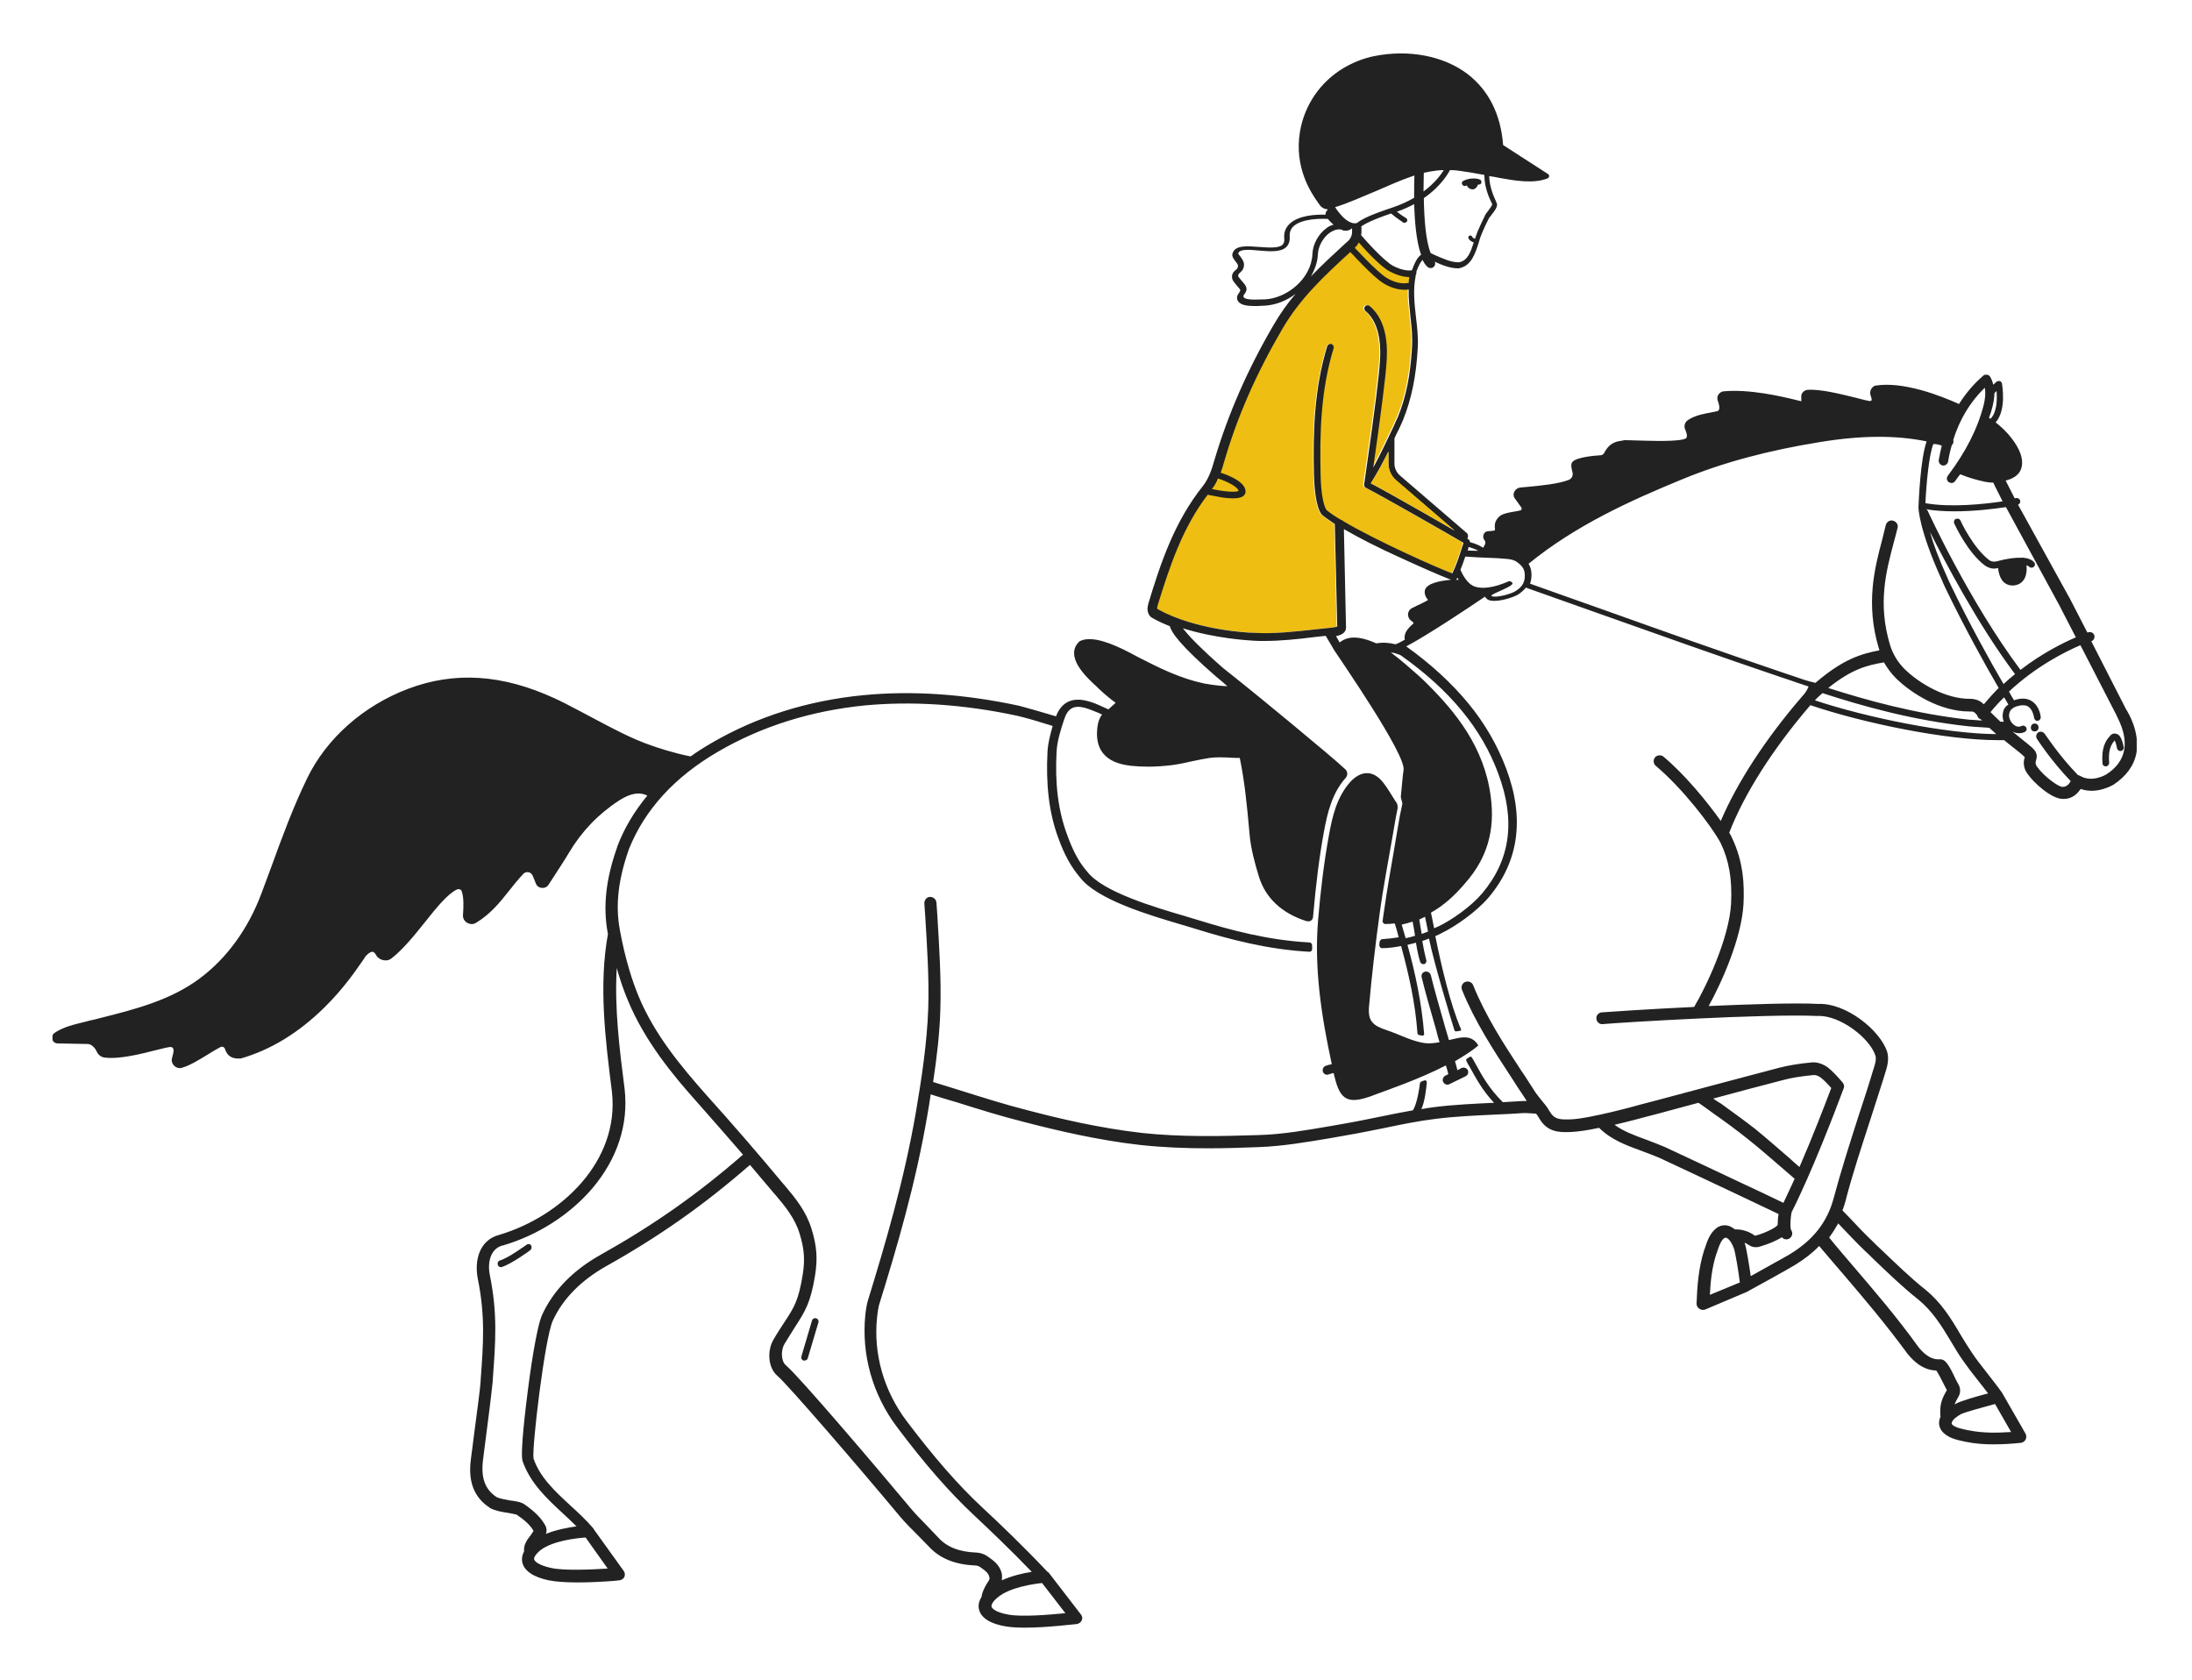 <svg width="167" height="128" viewBox="0 0 167 128" fill="none" xmlns="http://www.w3.org/2000/svg">
<g clip-path="url(#clip0_141_65)" filter="url(#filter0_d_141_65)">
<path d="M111.45 37.366C111.427 37.458 111.404 37.55 111.358 37.642C111.312 37.757 111.289 37.895 111.243 38.01C111.058 38.584 110.85 39.181 110.597 39.686C109.605 39.319 104.9 37.252 102.271 35.69C102.225 35.644 102.179 35.598 102.11 35.598C101.671 35.345 101.302 35.093 101.026 34.863C100.772 34.541 100.587 33.485 100.564 32.13C100.495 29.052 100.564 25.768 101.556 22.53C101.602 22.392 101.51 22.255 101.395 22.209C101.256 22.163 101.118 22.255 101.072 22.369C100.057 25.677 99.988 29.03 100.057 32.13C100.08 33.049 100.195 34.656 100.657 35.208C100.657 35.23 100.68 35.23 100.68 35.23C100.933 35.437 101.279 35.667 101.648 35.919V35.943L101.833 43.728C101.741 43.774 101.579 43.797 101.187 43.843H101.164C100.795 43.889 100.449 43.912 100.08 43.958C98.581 44.119 97.013 44.302 95.514 44.21H95.491C95.029 44.188 91.016 43.981 88.133 42.396C88.087 42.327 88.133 42.166 88.157 42.097C89.033 39.227 89.978 36.448 91.708 34.013C91.777 33.898 93.115 31.441 93.184 31.188C94.176 27.766 95.629 24.459 97.612 21.06C98.973 18.718 100.818 16.995 102.801 15.181C103.009 15.181 103.54 14.078 103.701 14.262C104.231 14.813 106.699 17.018 107.391 17.018C107.506 17.018 107.137 18.052 107.253 18.029C107.23 18.741 107.322 19.453 107.391 20.142C107.483 20.922 107.552 21.657 107.506 22.415C107.391 24.551 107.045 26.251 106.422 27.766C106.307 27.996 106.192 28.249 106.099 28.478C105.592 29.558 105.108 30.568 104.554 31.602C105.154 27.399 105.5 24.689 105.569 23.541C105.615 22.783 105.754 20.509 104.278 19.292C104.162 19.2 104.001 19.223 103.932 19.315C103.839 19.43 103.862 19.59 103.955 19.659C105.223 20.716 105.108 22.806 105.062 23.495C105.016 24.367 104.762 26.664 103.885 32.704C103.862 32.75 103.862 32.819 103.862 32.865V32.888C103.839 33.003 103.909 33.095 104.001 33.141C105.338 33.83 110.159 36.586 111.335 37.275C111.381 37.343 111.427 37.366 111.45 37.366Z" fill="#EEBE12"/>
<path d="M105.384 55.625C105.73 56.061 106.007 56.566 106.307 57.026L106.33 57.049C106.468 57.232 106.514 57.439 106.468 57.646C106.33 58.266 106.238 58.909 106.122 59.552C105.776 61.573 105.384 63.571 105.108 65.615C104.785 67.958 104.508 70.323 104.3 72.689C104.208 73.791 104.577 74.136 105.707 74.503C106.653 74.825 107.575 75.33 108.544 75.468C108.913 75.514 109.282 75.468 109.674 75.399C109.582 75.1 109.49 74.802 109.42 74.48C109.005 73.033 108.567 71.518 108.313 70.461C108.267 70.3 108.336 70.117 108.498 70.048C108.705 69.956 108.936 70.071 109.005 70.277C109.259 71.334 109.697 72.827 110.112 74.297C110.205 74.618 110.297 74.94 110.389 75.238C110.597 75.192 110.804 75.146 110.989 75.1C111.542 74.986 112.211 74.917 112.626 75.652C112.142 76.065 111.519 76.455 110.85 76.846C110.919 77.099 110.989 77.328 111.035 77.535L111.335 77.374C111.496 77.282 111.727 77.351 111.819 77.512C111.911 77.696 111.842 77.902 111.657 77.994L110.435 78.591C110.389 78.614 110.343 78.637 110.274 78.637C110.135 78.637 109.997 78.545 109.928 78.385C109.882 78.224 109.951 78.04 110.112 77.948L110.343 77.833C110.297 77.627 110.228 77.397 110.158 77.167C108.06 78.247 105.661 79.051 104.877 79.349C102.732 80.199 102.109 79.923 101.648 77.925C101.625 77.856 101.625 77.81 101.602 77.742C101.464 77.787 101.325 77.81 101.21 77.856C101.187 77.856 101.141 77.879 101.118 77.879C100.956 77.879 100.795 77.764 100.772 77.581C100.749 77.397 100.864 77.236 101.026 77.19C101.164 77.144 101.302 77.099 101.464 77.076C100.68 73.447 100.103 69.772 100.426 66.029C100.61 63.87 100.864 61.711 101.256 59.575C101.51 58.197 101.833 56.773 102.824 55.625C103.655 54.683 104.623 54.637 105.384 55.625Z" fill="#222222"/>
<path d="M61.542 99.468C61.519 99.583 61.404 99.652 61.288 99.652C61.265 99.652 61.242 99.652 61.219 99.652C61.081 99.606 61.012 99.468 61.058 99.33L61.865 96.597C61.911 96.459 62.049 96.39 62.188 96.436C62.326 96.482 62.395 96.62 62.349 96.758L61.542 99.468Z" fill="#222222"/>
<path d="M161.127 51.881C161.289 51.904 161.427 51.973 161.519 52.111C161.634 52.295 161.727 52.547 161.796 52.915C161.819 53.053 161.727 53.19 161.588 53.213C161.45 53.236 161.312 53.145 161.289 53.007C161.219 52.662 161.15 52.478 161.104 52.41C160.666 52.892 160.643 53.512 160.689 54.109C160.689 54.247 160.597 54.362 160.458 54.385C160.458 54.385 160.458 54.385 160.435 54.385C160.297 54.385 160.182 54.293 160.182 54.155C160.135 53.466 160.158 52.708 160.735 52.088C160.827 51.95 160.966 51.881 161.127 51.881Z" fill="#222222"/>
<path d="M154.947 39.181C155.062 39.089 155.062 38.928 154.97 38.836C154.831 38.676 154.601 38.538 154.162 38.492C154.116 38.469 154.07 38.469 154.024 38.492C153.586 38.469 152.963 38.538 152.11 38.767C151.902 38.813 151.718 38.79 151.556 38.676C150.334 37.757 149.365 35.69 149.365 35.667C149.319 35.529 149.158 35.483 149.019 35.529C148.881 35.575 148.835 35.736 148.881 35.874C148.927 35.966 149.896 38.101 151.233 39.089C151.441 39.227 151.672 39.319 151.925 39.319C152.018 39.319 152.133 39.296 152.225 39.273C152.248 39.594 152.364 40.008 152.594 40.283C152.779 40.49 153.032 40.605 153.332 40.605C153.401 40.605 153.471 40.605 153.54 40.582C153.817 40.536 154.024 40.398 154.186 40.168C154.416 39.824 154.416 39.388 154.393 39.066C154.485 39.089 154.555 39.135 154.601 39.181C154.693 39.273 154.854 39.273 154.947 39.181Z" fill="#222222"/>
<path d="M111.473 9.784C112.096 9.462 112.695 9.646 112.718 9.669C112.834 9.692 112.88 9.807 112.857 9.921C112.834 10.036 112.718 10.082 112.603 10.059C112.557 10.197 112.442 10.404 112.211 10.427C112.211 10.427 112.211 10.427 112.188 10.427C112.05 10.427 111.865 10.358 111.75 10.128C111.727 10.128 111.704 10.151 111.681 10.151C111.658 10.174 111.611 10.174 111.588 10.174C111.519 10.174 111.45 10.128 111.404 10.059C111.335 9.967 111.381 9.83 111.473 9.784Z" fill="#222222"/>
<path d="M40.393 91.246C40.347 91.292 38.986 92.279 38.225 92.532C38.202 92.532 38.179 92.532 38.156 92.532C38.041 92.532 37.948 92.463 37.925 92.348C37.879 92.211 37.948 92.073 38.087 92.027C38.779 91.82 40.093 90.833 40.116 90.833C40.232 90.741 40.393 90.764 40.462 90.879C40.532 90.993 40.508 91.154 40.393 91.246Z" fill="#222222"/>
<path d="M161.981 50.044L159.328 44.854C159.513 44.785 159.605 44.601 159.559 44.394C159.49 44.211 159.305 44.119 159.121 44.165C159.098 44.165 159.075 44.188 159.029 44.188L157.714 41.638L153.747 34.45C153.863 34.404 153.932 34.289 153.909 34.151C153.886 34.013 153.747 33.922 153.609 33.944C153.609 33.944 153.563 33.944 153.493 33.967L152.802 32.612C153.655 32.406 153.955 31.946 154.024 31.556C154.162 30.959 153.886 30.201 153.263 29.397C152.917 28.938 152.479 28.524 152.041 28.18C152.894 27.215 152.525 25.309 152.525 25.217C152.502 25.125 152.433 25.056 152.363 25.034C152.271 25.011 152.179 25.034 152.11 25.079L151.856 25.309C151.81 25.102 151.741 24.896 151.625 24.712C151.579 24.62 151.487 24.551 151.372 24.551C151.256 24.528 151.164 24.551 151.072 24.643C150.357 25.263 149.757 25.975 149.25 26.779C147.866 26.159 145.029 25.034 142.885 25.378H142.862C142.723 25.424 142.608 25.539 142.539 25.677C142.469 25.814 142.469 25.975 142.516 26.136C142.631 26.412 142.585 26.503 142.585 26.503C142.562 26.526 142.516 26.549 142.493 26.549C142.377 26.572 141.824 26.412 141.362 26.297C140.232 26.021 138.71 25.631 137.718 25.7C137.442 25.723 137.211 25.952 137.234 26.228C137.234 26.274 137.234 26.343 137.234 26.389C137.234 26.434 137.234 26.503 137.234 26.572C137.119 26.549 136.957 26.503 136.773 26.457C135.643 26.182 133.267 25.631 131.307 25.814C131.146 25.837 131.007 25.929 130.915 26.067C130.823 26.205 130.823 26.366 130.869 26.526C131.099 27.123 130.938 27.261 130.892 27.307C130.846 27.33 130.592 27.376 130.361 27.422C129.831 27.514 129.116 27.652 128.609 27.996C128.355 28.157 128.263 28.478 128.401 28.754C128.539 29.076 128.563 29.282 128.447 29.397C127.94 29.673 125.772 29.581 124.734 29.558C124.158 29.535 123.881 29.535 123.765 29.535C123.719 29.535 123.696 29.535 123.65 29.558C123.189 29.627 122.658 29.673 122.22 30.5C122.151 30.614 122.059 30.683 121.943 30.683C121.528 30.706 120.122 30.821 119.799 31.189C119.66 31.349 119.706 31.625 119.799 31.969C119.868 32.222 119.753 32.475 119.499 32.566C118.738 32.865 117.354 33.003 116.339 33.095C116.155 33.118 115.993 33.118 115.832 33.141C115.624 33.164 115.463 33.278 115.371 33.462C115.278 33.646 115.301 33.853 115.44 34.013L115.901 34.656C115.924 34.702 115.947 34.748 115.924 34.794C115.901 34.84 115.878 34.886 115.809 34.886C115.74 34.909 115.624 34.932 115.486 34.955C115.186 35.001 114.794 35.07 114.494 35.185C114.194 35.3 113.941 35.621 113.895 35.92C113.871 36.057 113.871 36.172 113.895 36.264C113.895 36.31 113.895 36.379 113.895 36.402C113.871 36.402 113.802 36.448 113.387 36.471C113.226 36.471 113.087 36.563 113.041 36.7C112.972 36.838 112.995 37.022 113.087 37.137C113.157 37.229 113.18 37.321 113.157 37.412C113.157 37.458 113.064 37.596 112.995 37.734C112.788 37.596 112.488 37.435 111.98 37.298C112.003 37.183 111.957 37.137 111.796 37.045C111.819 36.976 111.842 36.907 111.842 36.838C111.842 36.746 111.819 36.678 111.75 36.609L106.653 32.222C106.399 31.992 106.238 31.671 106.238 31.326V29.397C106.33 29.167 106.445 28.961 106.561 28.731C106.676 28.501 106.768 28.272 106.883 28.019C107.529 26.434 107.898 24.666 108.014 22.484C108.06 21.703 107.967 20.899 107.875 20.142C107.76 19.131 107.645 18.075 107.852 17.041C107.852 17.018 107.852 16.995 107.852 16.972C107.875 16.949 107.875 16.903 107.898 16.88C107.921 16.834 107.921 16.765 107.898 16.72C108.083 16.191 108.244 15.939 108.383 15.801C108.475 16.008 108.59 16.168 108.728 16.306C108.798 16.375 108.89 16.421 108.982 16.421C109.074 16.421 109.167 16.398 109.236 16.329C109.351 16.214 109.374 16.054 109.305 15.939C109.859 16.191 110.458 16.444 111.104 16.444H111.127C112.096 16.283 112.395 15.296 112.649 14.515C112.718 14.262 112.788 14.033 112.88 13.826C113.064 13.389 113.226 13.022 113.41 12.678C113.433 12.609 113.549 12.494 113.641 12.356C113.895 12.034 114.056 11.805 114.056 11.598C114.056 11.529 114.033 11.483 113.964 11.322C113.825 11.001 113.479 10.289 113.456 9.416C113.502 9.416 113.572 9.439 113.618 9.439C113.802 9.462 114.01 9.508 114.24 9.554C115.394 9.761 116.8 10.013 117.884 9.6C117.954 9.577 118 9.508 118.023 9.439C118.023 9.37 118 9.278 117.931 9.255L114.517 7.051C114.333 4.685 113.41 2.871 111.796 1.631C109.974 0.253 107.322 -0.253 104.692 0.276C103.885 0.436 103.078 0.758 102.34 1.194C100.587 2.251 99.388 3.996 99.042 6.017C98.581 8.773 99.895 10.702 100.403 11.414C100.449 11.483 100.472 11.529 100.518 11.575C100.656 11.805 100.91 11.943 101.164 11.943C101.118 12.011 101.072 12.08 101.025 12.149C101.002 12.218 100.979 12.287 100.979 12.356C100.334 12.333 98.927 12.379 98.235 13.068C97.935 13.367 97.797 13.734 97.843 14.17C97.866 14.377 97.82 14.538 97.704 14.653C97.405 14.928 96.621 14.859 95.929 14.813C95.029 14.745 94.084 14.653 93.899 15.319C93.83 15.525 93.991 15.732 94.13 15.916C94.222 16.031 94.337 16.168 94.314 16.26C94.314 16.421 94.245 16.49 94.13 16.582C93.991 16.697 93.807 16.88 93.876 17.225C93.899 17.363 94.037 17.523 94.245 17.776C94.337 17.891 94.499 18.052 94.499 18.12C94.499 18.143 94.43 18.235 94.406 18.304C94.36 18.373 94.291 18.465 94.268 18.534C94.199 18.764 94.291 18.924 94.36 18.993C94.568 19.246 95.029 19.315 95.56 19.315C95.744 19.315 95.952 19.315 96.159 19.292C96.205 19.292 96.251 19.292 96.298 19.292C97.174 19.246 98.004 18.924 98.696 18.396C98.073 19.131 97.52 19.912 97.013 20.785C95.006 24.23 93.553 27.583 92.515 31.074C92.331 31.74 92.077 32.475 91.662 33.003C89.517 35.69 88.456 38.767 87.488 41.983C87.326 42.557 87.511 42.855 87.695 43.016C87.718 43.039 87.741 43.039 87.764 43.062C88.203 43.315 88.664 43.522 89.125 43.705C89.24 44.165 89.863 45.129 92.723 47.609C92.954 47.793 93.23 48.023 93.507 48.276C92.654 48.253 91.754 48.069 91.731 48.069C89.909 47.678 88.387 46.92 86.773 46.094C86.519 45.956 86.288 45.841 86.035 45.703C84.789 45.06 83.221 44.394 82.298 44.831C82.252 44.854 82.229 44.877 82.206 44.9C82.137 44.968 82.091 45.014 82.045 45.083C81.261 46.209 82.829 47.656 83.59 48.344C83.636 48.39 83.682 48.436 83.728 48.482C84.166 48.896 84.582 49.24 84.997 49.539C84.928 49.608 84.835 49.7 84.743 49.768C84.651 49.86 84.535 49.952 84.443 50.044C84.42 50.044 84.42 50.021 84.397 50.021C84.259 49.952 84.097 49.883 83.936 49.814C83.59 49.654 83.221 49.493 82.829 49.401C81.676 49.102 80.868 49.493 80.453 50.572C80.269 50.526 80.061 50.457 79.831 50.389C79.047 50.159 78.17 49.906 77.64 49.768C73.488 48.873 69.475 48.597 65.739 48.965C61.542 49.378 57.667 50.595 54.231 52.593C53.677 52.915 53.124 53.259 52.617 53.627C51.394 53.397 49.941 52.915 49.641 52.8C48.096 52.272 46.62 51.468 45.19 50.71C44.821 50.526 44.475 50.32 44.106 50.136C43.368 49.745 42.792 49.447 42.238 49.194C38.294 47.38 34.651 47.127 31.076 48.482C27.686 49.768 24.872 52.249 23.396 55.303C22.335 57.485 21.482 59.805 20.674 62.032C20.421 62.699 20.167 63.388 19.913 64.076C18.899 66.787 17.261 69.014 15.232 70.53C12.995 72.207 10.273 72.896 7.621 73.562C7.367 73.631 7.113 73.7 6.86 73.745C6.721 73.791 6.56 73.814 6.422 73.86C5.684 74.044 4.83 74.228 4.161 74.687C4 74.802 3.931 74.986 3.977 75.169C4.023 75.353 4.184 75.491 4.392 75.491L6.721 75.537C6.952 75.56 7.229 75.79 7.367 76.111C7.482 76.364 7.713 76.547 7.99 76.57C9.12 76.708 10.734 76.295 11.911 75.996C12.372 75.881 12.902 75.743 13.041 75.766C13.271 75.835 13.271 76.019 13.11 76.593C13.041 76.8 13.11 77.03 13.271 77.19C13.387 77.305 13.548 77.374 13.686 77.374C13.732 77.374 13.802 77.374 13.848 77.351C14.424 77.19 15.116 76.777 15.785 76.364C16.154 76.134 16.5 75.927 16.8 75.766C16.869 75.743 16.938 75.721 17.007 75.766C17.077 75.79 17.123 75.858 17.146 75.927C17.307 76.456 17.699 76.685 18.299 76.639C18.299 76.639 18.322 76.639 18.345 76.639C20.605 75.996 22.75 74.687 24.71 72.758C26.279 71.219 27.247 69.726 27.686 69.106C27.755 68.991 27.847 68.876 27.847 68.854C28.124 68.555 28.285 68.509 28.377 68.509C28.47 68.509 28.562 68.601 28.654 68.762C28.77 68.968 28.977 69.106 29.208 69.152C29.438 69.198 29.669 69.152 29.854 68.991C30.73 68.302 31.583 67.246 32.39 66.235C33.267 65.133 34.12 64.076 34.835 63.755C34.904 63.732 34.973 63.732 35.043 63.755C35.112 63.778 35.158 63.847 35.181 63.916C35.342 64.398 35.319 65.064 35.273 65.707C35.25 65.96 35.389 66.189 35.596 66.304C35.804 66.419 36.057 66.442 36.265 66.304C37.372 65.638 38.087 64.743 38.779 63.87C39.125 63.434 39.471 62.997 39.863 62.584C39.955 62.469 40.116 62.423 40.255 62.446C40.393 62.469 40.508 62.561 40.578 62.699L40.831 63.319C40.901 63.502 41.085 63.64 41.293 63.64C41.5 63.663 41.685 63.571 41.8 63.388C41.892 63.227 42.008 63.089 42.1 62.928C42.538 62.239 42.976 61.596 43.368 60.93C44.314 59.345 45.582 58.013 47.174 56.98C48.027 56.429 48.719 56.314 49.319 56.612C48.35 57.784 47.566 59.07 47.035 60.471C47.035 60.471 47.035 60.471 47.035 60.494C46.159 62.951 45.928 65.041 46.297 67.062C46.297 67.085 46.297 67.108 46.32 67.131C45.605 71.058 46.113 75.169 46.62 79.165C47.22 84.471 42.746 88.674 38.041 90.075C36.519 90.465 36.127 92.027 36.403 93.428C36.98 96.253 36.818 98.412 36.634 100.915L36.611 101.282V101.305C36.611 101.535 36.311 103.855 36.103 105.393C36.034 106.013 35.942 106.588 35.896 107.001C35.734 108.149 35.688 109.803 37.303 110.859C37.303 110.859 37.326 110.859 37.326 110.882C37.695 111.089 38.202 111.181 38.663 111.25C38.917 111.296 39.194 111.342 39.355 111.388C40.001 111.824 40.416 112.214 40.647 112.628C40.601 112.72 40.508 112.834 40.439 112.949C40.186 113.271 39.863 113.684 39.932 114.189C39.747 114.534 39.747 114.81 39.794 115.039C39.955 115.682 40.624 116.142 41.8 116.394C42.377 116.509 43.161 116.555 43.991 116.555C45.536 116.555 47.105 116.417 47.197 116.394C47.358 116.371 47.497 116.279 47.566 116.142C47.635 115.981 47.612 115.82 47.52 115.682L45.26 112.536C45.236 112.49 45.213 112.467 45.19 112.421C44.66 111.801 44.06 111.25 43.461 110.699C42.261 109.596 41.131 108.54 40.647 107.116C40.508 106.358 41.5 97.929 42.123 96.597C42.884 94.944 44.268 93.543 46.182 92.463C50.241 90.189 53.631 87.801 57.137 84.746C57.76 85.481 58.382 86.216 58.982 86.928L59.028 86.974C59.835 87.916 60.573 88.834 60.919 89.983C61.288 91.177 61.334 92.004 61.15 93.152C60.827 95.081 60.527 95.564 59.743 96.758C59.512 97.125 59.236 97.516 58.936 98.044C58.451 98.848 58.474 100.18 59.236 100.823C60.043 101.512 65.463 107.805 68.599 111.571C68.991 112.031 69.429 112.467 69.844 112.88C70.144 113.179 70.444 113.5 70.744 113.799C71.597 114.741 72.773 115.2 74.342 115.269C74.457 115.269 74.549 115.315 74.641 115.361C75.103 115.682 75.31 115.843 75.38 116.165C75.403 116.256 75.38 116.348 75.333 116.417C75.08 116.762 74.803 117.336 74.78 117.657C74.526 118.071 74.526 118.392 74.595 118.645C74.757 119.265 75.472 119.724 76.648 119.908C77.04 119.977 77.547 120 78.101 120C79.831 120 81.929 119.724 82.045 119.724C82.206 119.701 82.344 119.587 82.414 119.449C82.483 119.288 82.46 119.127 82.345 118.989L79.923 115.843C79.877 115.797 79.831 115.751 79.785 115.728C77.986 113.822 76.094 112.008 74.826 110.836C72.981 109.114 71.159 107.024 69.06 104.245C67.331 101.948 66.523 99.123 66.823 96.344C66.869 95.862 66.939 95.587 66.962 95.449C68.345 90.993 69.752 86.216 70.652 80.957C70.744 80.429 70.836 79.9 70.905 79.372C71.551 79.579 72.22 79.786 72.866 79.969C74.549 80.498 76.302 81.049 78.055 81.485C80.453 82.105 83.613 82.863 86.888 83.231C88.595 83.414 90.324 83.483 92.031 83.483C93.346 83.483 94.637 83.437 95.906 83.391C97.751 83.323 99.596 83.001 101.394 82.702C101.787 82.633 102.179 82.565 102.548 82.496C103.516 82.335 104.485 82.128 105.43 81.945C106.745 81.669 108.083 81.393 109.42 81.233C110.919 81.049 112.465 80.98 113.964 80.911C114.656 80.888 115.371 80.842 116.086 80.796C116.178 80.796 116.431 80.796 116.639 80.819C116.777 80.819 116.916 80.842 117.031 80.842C117.123 80.957 117.193 81.072 117.262 81.187C117.884 82.289 118.853 82.266 119.614 82.243H119.66C120.191 82.22 120.998 82.105 121.828 81.921C122.751 82.84 123.904 83.254 125.034 83.667C125.518 83.851 125.956 84.011 126.395 84.195C128.332 85.091 130.454 86.101 132.506 87.066C133.521 87.548 134.536 88.031 135.504 88.49C135.458 88.72 135.435 89.018 135.435 89.317C135.297 89.546 134.374 89.983 133.706 90.144C133.244 89.799 132.668 89.638 132.183 89.661C132.068 89.569 131.953 89.501 131.814 89.432C131.445 89.271 131.03 89.34 130.73 89.592C130.246 89.983 130.039 90.626 129.877 91.131L129.831 91.246C129.393 92.624 129.301 94.071 129.254 95.311C129.254 95.472 129.324 95.61 129.462 95.701C129.531 95.747 129.623 95.793 129.716 95.793C129.785 95.793 129.831 95.793 129.9 95.77L133.152 94.392C133.152 94.392 133.175 94.392 133.175 94.369C133.313 94.3 136.358 92.624 136.75 92.371C137.465 91.935 138.087 91.453 138.595 90.924C139.218 91.659 139.84 92.394 140.44 93.083C141.985 94.898 143.6 96.781 145.352 99.169C145.352 99.169 145.352 99.192 145.375 99.192C145.629 99.491 146.367 100.387 147.52 100.41C147.682 100.639 147.981 101.236 148.097 101.466C148.212 101.696 148.281 101.833 148.327 101.902C147.935 102.568 147.797 102.959 147.82 103.74C147.82 103.786 147.843 103.855 147.843 103.9C147.82 103.969 147.797 104.038 147.774 104.107C147.659 104.498 147.774 104.888 148.074 105.164C148.535 105.6 149.181 105.715 149.711 105.83L149.826 105.853C150.495 105.99 151.187 106.036 151.856 106.036C152.594 106.036 153.286 105.99 153.955 105.922C154.116 105.899 154.255 105.807 154.324 105.669C154.393 105.531 154.393 105.37 154.324 105.233L152.571 102.178C152.571 102.178 152.571 102.155 152.548 102.155C152.548 102.155 152.548 102.155 152.548 102.132C152.179 101.604 151.787 101.122 151.418 100.639C150.98 100.065 150.541 99.537 150.219 99.032C149.919 98.595 149.642 98.136 149.365 97.677C148.65 96.459 147.889 95.219 146.69 94.254C145.514 93.313 144.407 92.234 143.323 91.2C143.092 90.993 142.885 90.787 142.654 90.557C142.1 90.029 141.501 89.409 140.947 88.811C140.74 88.605 140.555 88.398 140.371 88.214C140.463 87.985 140.532 87.755 140.601 87.502C141.132 85.435 141.824 83.368 142.469 81.37C142.815 80.314 143.161 79.212 143.507 78.132C143.53 78.063 143.553 77.994 143.576 77.902C143.761 77.351 143.945 76.731 143.784 76.157C143.254 74.48 140.624 72.39 138.526 72.482C136.704 72.39 133.383 72.505 130.177 72.643C131.169 70.852 132.691 67.453 132.829 64.88C132.898 63.502 132.852 61.665 131.93 59.782V59.759C131.884 59.667 131.814 59.552 131.745 59.437C132.875 56.498 135.066 53.053 137.926 49.722C141.985 51.1 148.281 52.387 152.179 52.387C152.363 52.387 152.525 52.387 152.686 52.387C152.986 52.639 153.286 52.869 153.517 53.053C153.816 53.282 154.116 53.535 154.255 53.673C154.255 53.673 154.255 53.673 154.255 53.696C154.116 54.109 154.185 54.545 154.439 54.913C154.923 55.625 156.284 56.865 157.16 56.865C157.184 56.865 157.207 56.865 157.23 56.865C157.714 56.865 158.129 56.635 158.429 56.222C158.452 56.176 158.498 56.153 158.521 56.107C159.767 56.544 160.943 55.809 161.012 55.786C161.981 55.143 162.58 54.339 162.765 53.374C163.042 51.743 162.119 50.251 161.981 50.044ZM110.458 8.957C110.735 8.957 111.012 8.98 111.288 9.026C111.796 9.095 112.326 9.187 112.811 9.278C112.903 9.301 112.995 9.301 113.087 9.324C113.087 10.312 113.479 11.116 113.641 11.46C113.664 11.506 113.687 11.552 113.687 11.575C113.664 11.69 113.456 11.943 113.364 12.08C113.249 12.218 113.157 12.356 113.11 12.471C112.949 12.815 112.764 13.183 112.58 13.619C112.511 13.803 112.442 13.987 112.372 14.193C112.28 14.17 112.188 14.101 112.165 14.056C112.142 13.987 112.096 13.941 112.026 13.941C111.934 13.941 111.865 14.009 111.865 14.078C111.865 14.262 112.119 14.423 112.28 14.469C112.05 15.181 111.819 15.87 111.15 15.985C110.527 15.985 109.974 15.709 109.42 15.479C109.282 15.411 109.167 15.365 109.028 15.296H109.005C108.613 14.354 108.498 12.586 108.475 11.093C109.882 10.128 110.412 9.049 110.458 8.98C110.435 8.98 110.435 8.957 110.458 8.957ZM108.475 9.164C108.775 9.095 109.074 9.049 109.374 9.003C109.582 8.98 109.789 8.957 109.997 8.957C109.812 9.255 109.351 9.921 108.452 10.588C108.452 10.036 108.475 9.531 108.475 9.164ZM152.825 34.633L156.884 42.098L158.152 44.555C157.184 44.968 155.569 45.772 153.932 47.035C150.034 41.822 146.898 35.001 146.874 34.932C146.851 34.863 146.782 34.817 146.713 34.794C147.405 34.909 148.166 34.955 148.904 34.955C150.426 34.955 151.902 34.771 152.825 34.633ZM153.517 47.357C153.217 47.587 152.94 47.839 152.64 48.115C151.648 46.415 149.988 43.43 148.604 40.536C148.535 40.375 148.443 40.214 148.374 40.031C147.682 38.515 147.267 37.367 147.036 36.517C148.166 38.767 150.634 43.498 153.517 47.357ZM151.81 26.94C151.879 26.641 151.948 26.297 151.948 25.952L152.11 25.791C152.156 26.389 152.156 27.399 151.648 27.904C151.602 27.881 151.579 27.858 151.533 27.835C151.648 27.537 151.741 27.238 151.81 26.94ZM147.935 29.948C147.843 30.316 147.774 30.683 147.705 31.051C147.682 31.234 147.797 31.418 148.005 31.464C148.189 31.487 148.374 31.372 148.42 31.166C148.489 30.729 148.581 30.316 148.696 29.925C148.743 29.879 148.789 29.811 148.812 29.742C148.835 29.65 148.835 29.581 148.812 29.512C149.296 27.95 150.103 26.618 151.21 25.539C151.303 25.998 151.21 26.503 151.141 26.802C150.68 28.639 149.78 30.408 148.397 32.245C148.281 32.406 148.304 32.612 148.466 32.727C148.535 32.773 148.604 32.796 148.673 32.796C148.789 32.796 148.881 32.75 148.95 32.658C149.088 32.475 149.204 32.291 149.342 32.13C150.057 32.429 150.703 32.589 151.233 32.704C151.464 32.75 151.672 32.773 151.879 32.773C151.879 32.796 151.902 32.842 151.902 32.865L152.571 34.197C151.164 34.404 148.65 34.679 146.69 34.335C146.759 32.819 146.967 30.637 147.29 29.834C147.497 29.811 147.728 29.879 147.935 29.948ZM111.888 37.665C112.165 37.757 112.442 37.849 112.626 37.964C112.326 37.964 111.865 37.941 111.819 37.941C111.819 37.918 111.865 37.803 111.888 37.665ZM113.295 38.492C113.71 38.515 114.125 38.515 114.54 38.561C114.909 38.584 115.301 38.607 115.601 38.836C115.878 39.043 116.109 39.273 116.155 39.64C116.224 40.26 116.039 40.674 115.486 41.018C115.117 41.271 113.918 41.569 113.641 41.409C113.618 41.409 113.618 41.409 113.618 41.386C113.664 41.202 115.301 40.697 115.232 40.421C115.163 40.306 115.025 40.237 114.886 40.306C114.886 40.306 114.356 40.559 113.71 40.697C113.272 40.788 112.764 40.834 112.326 40.674C111.727 40.444 111.381 39.663 111.265 39.41C111.404 39.089 111.519 38.745 111.634 38.4C112.188 38.446 112.741 38.469 113.295 38.492ZM106.353 32.589L110.827 36.425C110.228 36.08 109.466 35.644 108.636 35.162C107.46 34.496 105.407 33.324 104.439 32.819C104.946 32.015 105.361 31.234 105.776 30.408V31.28C105.776 31.809 105.984 32.268 106.353 32.589ZM107.575 16.582C107.552 16.582 107.552 16.582 107.575 16.582C107.437 16.628 106.907 16.651 106.145 16.26C105.454 15.893 104.093 14.377 103.701 13.918C103.701 13.849 103.724 13.78 103.724 13.711V13.344C103.724 13.298 103.724 13.275 103.701 13.252C103.931 13.091 104.531 12.746 105.984 12.264C106.422 12.655 106.907 12.93 106.907 12.953C106.93 12.976 106.976 12.976 106.999 12.976C107.068 12.976 107.137 12.93 107.183 12.884C107.252 12.792 107.206 12.655 107.114 12.609C107.114 12.609 106.791 12.425 106.422 12.126C106.907 11.966 107.345 11.759 107.737 11.552C107.783 12.861 107.898 14.377 108.267 15.411C108.014 15.571 107.783 15.985 107.575 16.582ZM107.368 17.11C107.345 17.248 107.322 17.409 107.322 17.546C106.653 17.707 105.846 17.363 105.361 16.972C104.785 16.513 104.231 15.939 103.724 15.411C103.562 15.227 103.378 15.066 103.216 14.882C103.332 14.767 103.447 14.63 103.516 14.469C104.07 15.112 105.223 16.352 105.915 16.697C106.537 17.018 107.045 17.11 107.368 17.11ZM104.969 10.496C105.869 10.105 106.699 9.738 107.368 9.508C107.506 9.462 107.621 9.416 107.76 9.37C107.737 9.738 107.737 10.358 107.737 11.07C107.299 11.322 106.768 11.575 106.168 11.782C105.569 11.989 104.024 12.471 103.401 12.976C103.378 12.976 103.378 12.999 103.355 12.999C102.571 13.16 101.74 11.828 101.717 11.782C102.64 11.506 103.816 10.978 104.969 10.496ZM103.009 13.389V13.688C103.009 13.941 102.894 14.193 102.709 14.354L102.432 14.607C101.533 15.434 100.68 16.214 99.872 17.064C100.172 16.536 100.38 15.962 100.403 15.387C100.426 14.767 100.795 14.101 101.302 13.734C101.51 13.596 101.81 13.435 102.156 13.481C102.202 13.504 102.271 13.527 102.317 13.55C102.34 13.55 102.34 13.55 102.363 13.573C102.386 13.573 102.432 13.573 102.478 13.573C102.617 13.596 102.824 13.55 103.009 13.389ZM96.344 18.809C96.298 18.809 96.251 18.809 96.205 18.809C95.375 18.855 94.868 18.809 94.752 18.649C94.752 18.626 94.729 18.603 94.729 18.534C94.729 18.511 94.775 18.465 94.799 18.419C94.891 18.304 95.006 18.12 94.96 17.937C94.937 17.799 94.822 17.638 94.614 17.409C94.522 17.294 94.36 17.11 94.337 17.064C94.314 16.926 94.36 16.88 94.476 16.765C94.614 16.651 94.775 16.49 94.775 16.145C94.775 15.939 94.637 15.732 94.499 15.548C94.43 15.479 94.337 15.342 94.337 15.296C94.453 14.951 95.214 15.02 95.929 15.089C96.736 15.158 97.589 15.227 98.004 14.813C98.189 14.63 98.281 14.354 98.258 14.033C98.235 13.711 98.327 13.458 98.535 13.252C99.18 12.632 100.68 12.655 101.164 12.678C101.256 12.792 101.418 12.976 101.602 13.114C101.418 13.16 101.21 13.252 101.049 13.389C100.449 13.826 100.011 14.607 99.988 15.365C99.895 17.271 98.004 18.741 96.344 18.809ZM92.792 32.452C93.576 32.704 94.314 33.118 94.36 33.393C94.176 33.531 93.299 33.462 92.331 33.255C92.515 33.026 92.677 32.75 92.792 32.452ZM88.18 42.396C88.133 42.327 88.18 42.166 88.203 42.098C89.125 39.112 90.094 36.195 92.008 33.692C92.239 33.738 92.585 33.807 92.977 33.876C93.369 33.944 93.692 33.967 93.922 33.967C94.406 33.967 94.614 33.876 94.729 33.784C94.845 33.692 94.914 33.531 94.891 33.393C94.845 32.727 93.668 32.222 93 32.015C93.092 31.74 93.184 31.487 93.253 31.212C94.245 27.789 95.698 24.482 97.681 21.083C99.042 18.741 100.887 17.018 102.87 15.204C103.055 15.387 103.216 15.548 103.378 15.732C103.908 16.283 104.462 16.857 105.061 17.34C105.569 17.753 106.284 18.075 106.999 18.075C107.114 18.075 107.206 18.075 107.322 18.052C107.299 18.764 107.391 19.476 107.46 20.165C107.552 20.945 107.621 21.68 107.575 22.438C107.46 24.574 107.114 26.274 106.491 27.789C106.376 28.019 106.261 28.272 106.168 28.501C105.661 29.581 105.177 30.591 104.623 31.625C105.223 27.422 105.569 24.712 105.638 23.564C105.684 22.806 105.823 20.532 104.347 19.315C104.231 19.223 104.07 19.246 104.001 19.338C103.908 19.453 103.931 19.613 104.024 19.682C105.292 20.739 105.177 22.829 105.131 23.518C105.085 24.39 104.831 26.687 103.954 32.727C103.931 32.773 103.931 32.842 103.931 32.888V32.911C103.908 33.026 103.978 33.118 104.07 33.164C105.407 33.853 110.228 36.609 111.404 37.298C111.45 37.321 111.473 37.343 111.496 37.367C111.473 37.458 111.45 37.55 111.404 37.642C111.358 37.757 111.335 37.895 111.288 38.01C111.104 38.584 110.896 39.181 110.643 39.686C109.651 39.319 104.946 37.252 102.317 35.69C102.271 35.644 102.225 35.598 102.156 35.598C101.717 35.345 101.348 35.093 101.072 34.863C100.818 34.542 100.633 33.485 100.61 32.13C100.541 29.053 100.61 25.768 101.602 22.53C101.648 22.392 101.556 22.255 101.441 22.209C101.302 22.163 101.164 22.255 101.118 22.369C100.103 25.677 100.034 29.03 100.103 32.13C100.126 33.049 100.241 34.656 100.703 35.208C100.703 35.231 100.726 35.231 100.726 35.231C100.979 35.437 101.325 35.667 101.694 35.92V35.943L101.879 43.728C101.787 43.774 101.625 43.797 101.233 43.843H101.21C100.841 43.889 100.495 43.912 100.126 43.958C98.627 44.119 97.059 44.302 95.56 44.211H95.537C95.075 44.211 91.062 44.004 88.18 42.396ZM111.127 40.168C111.104 40.168 111.081 40.168 111.058 40.168C111.012 40.168 110.966 40.168 110.919 40.191C110.943 40.168 110.942 40.168 110.966 40.145C110.989 40.099 111.012 40.054 111.035 40.008C111.058 40.031 111.081 40.099 111.127 40.168ZM108.798 41.707C108.59 41.845 108.152 42.052 107.898 42.166C107.783 42.235 107.668 42.281 107.575 42.327C107.414 42.396 107.322 42.557 107.276 42.718C107.252 42.878 107.299 43.039 107.391 43.177C107.46 43.246 107.506 43.292 107.575 43.338C107.668 43.407 107.691 43.43 107.691 43.476C107.668 43.522 107.598 43.59 107.529 43.636C107.299 43.866 106.93 44.211 107.022 44.739C106.699 44.922 106.468 45.037 106.307 45.083C105.869 44.968 105.338 44.922 104.854 45.014C103.885 44.578 103.124 44.463 102.548 44.67C102.363 44.739 102.202 44.831 102.063 44.945C101.971 44.785 101.879 44.624 101.787 44.463C102.156 44.394 102.548 44.211 102.548 43.82V43.797L102.386 36.31C103.609 37.022 105.131 37.78 106.399 38.354C107.783 38.997 109.905 39.939 110.55 40.168C109.605 40.26 108.752 40.444 108.567 40.926C108.498 41.179 108.567 41.432 108.798 41.707ZM113.572 56.681C113.087 52.915 110.873 50.228 108.752 48.115C108.613 47.977 108.406 47.77 108.152 47.541L108.129 47.518C107.506 46.967 106.676 46.231 105.961 45.703C106.053 45.726 106.122 45.726 106.215 45.749H106.238C106.468 45.818 106.63 45.887 106.699 45.91C110.435 48.551 112.88 51.491 114.148 54.936C115.486 58.519 115.071 61.504 112.926 64.054C112.073 65.064 110.597 66.098 109.582 66.58C109.49 66.626 109.374 66.672 109.259 66.718C109.167 66.258 109.097 65.868 109.028 65.569V65.523C109.974 64.995 110.827 64.237 111.634 63.273C113.295 61.389 113.918 59.276 113.572 56.681ZM108.798 66.97C108.636 67.039 108.475 67.085 108.313 67.154C108.244 66.809 108.198 66.442 108.129 66.052C108.267 65.983 108.429 65.914 108.567 65.845C108.636 66.144 108.705 66.534 108.798 66.97ZM107.806 67.292C107.575 67.361 107.322 67.43 107.091 67.476C106.999 67.131 106.883 66.787 106.791 66.442C107.068 66.373 107.345 66.304 107.621 66.212C107.691 66.58 107.76 66.947 107.806 67.292ZM44.614 113.133L46.297 115.499C45.144 115.567 43.045 115.682 41.984 115.453C41.039 115.246 40.716 114.947 40.693 114.787C40.67 114.672 40.785 114.419 41.177 114.098C42.146 113.363 43.968 113.179 44.614 113.133ZM45.767 91.59C43.668 92.762 42.169 94.3 41.316 96.138C40.854 97.125 40.347 100.846 40.209 101.971C40.07 103.074 39.609 106.725 39.817 107.322C40.393 108.976 41.662 110.17 42.884 111.296C43.253 111.64 43.599 111.962 43.922 112.283C43.276 112.375 42.377 112.536 41.593 112.857C41.662 112.674 41.662 112.467 41.569 112.26C41.27 111.686 40.739 111.135 39.886 110.561C39.863 110.538 39.84 110.538 39.794 110.515C39.54 110.4 39.194 110.354 38.848 110.308C38.479 110.239 38.064 110.17 37.833 110.055C36.911 109.435 36.611 108.54 36.818 107.07C36.865 106.633 36.957 106.059 37.026 105.439C37.372 102.798 37.51 101.535 37.533 101.282L37.556 100.915C37.741 98.343 37.925 96.138 37.326 93.175C37.118 92.21 37.349 91.108 38.318 90.878H38.341C41.039 90.075 43.438 88.513 45.144 86.515C47.035 84.264 47.889 81.669 47.589 78.982C47.197 75.927 46.805 72.781 46.989 69.749C47.197 70.507 47.474 71.357 47.843 72.23C49.134 75.33 51.256 77.902 53.17 80.038C54.323 81.347 55.476 82.656 56.606 83.966C53.124 86.997 49.78 89.34 45.767 91.59ZM81.168 118.898C80.015 119.012 77.916 119.196 76.856 119.012C75.91 118.852 75.564 118.553 75.541 118.392C75.518 118.277 75.61 118.025 76.002 117.703C76.925 116.922 78.747 116.67 79.392 116.601L81.168 118.898ZM132.968 86.262C130.915 85.298 128.793 84.287 126.856 83.391C126.372 83.185 125.887 83.001 125.403 82.817C124.527 82.496 123.696 82.197 123.004 81.692C124.181 81.416 125.195 81.141 125.265 81.118L126.325 80.842C127.34 80.567 128.378 80.291 129.393 80.015C129.416 80.038 129.416 80.038 129.439 80.038C129.831 80.314 130.223 80.59 130.592 80.865C131.445 81.462 132.322 82.105 133.152 82.771C134.028 83.46 134.859 84.195 135.689 84.907C136.035 85.206 136.381 85.504 136.727 85.803C136.427 86.446 136.15 87.066 135.873 87.64C134.928 87.181 133.959 86.722 132.968 86.262ZM130.523 79.694C132.276 79.212 134.051 78.752 135.804 78.293C136.473 78.109 137.211 77.994 138.157 77.902C138.318 77.879 138.572 77.971 138.733 78.109C138.964 78.293 139.218 78.545 139.517 78.89C139.01 80.222 138.087 82.633 137.096 84.907C136.819 84.677 136.542 84.425 136.289 84.195C135.458 83.483 134.605 82.725 133.729 82.013C132.875 81.347 131.976 80.704 131.123 80.084C130.915 79.969 130.73 79.832 130.523 79.694ZM130.269 94.645C130.315 93.634 130.431 92.555 130.754 91.544L130.8 91.43C130.938 91.016 131.076 90.557 131.353 90.327C131.399 90.304 131.445 90.281 131.538 90.304C131.791 90.419 131.976 90.787 132.091 91.085C132.206 91.384 132.437 92.785 132.552 93.703L130.269 94.645ZM151.994 102.959L153.217 105.095C152.202 105.164 151.118 105.187 150.057 104.98L149.919 104.957C149.504 104.865 148.996 104.773 148.743 104.544C148.719 104.498 148.673 104.475 148.696 104.383C148.766 104.13 149.112 103.9 149.388 103.74C149.711 103.579 151.072 103.211 151.994 102.959ZM142.054 91.269C142.285 91.476 142.493 91.682 142.723 91.912C143.83 92.968 144.937 94.048 146.16 95.012C147.22 95.885 147.912 96.987 148.627 98.182C148.904 98.641 149.181 99.123 149.504 99.583C149.873 100.111 150.288 100.662 150.749 101.236C150.98 101.535 151.233 101.833 151.464 102.155C150.657 102.362 149.388 102.729 149.019 102.936C148.973 102.959 148.927 102.982 148.904 103.005C148.973 102.821 149.065 102.66 149.204 102.408C149.388 102.109 149.365 101.742 149.204 101.466C149.181 101.42 149.088 101.259 149.019 101.122C148.466 99.95 148.212 99.514 147.751 99.56C147.22 99.583 146.736 99.307 146.206 98.687C144.453 96.253 142.815 94.369 141.27 92.555C140.647 91.82 139.979 91.062 139.356 90.281C139.61 89.937 139.84 89.569 140.048 89.202C140.14 89.317 140.255 89.409 140.348 89.523C140.901 90.098 141.478 90.718 142.054 91.269ZM137.257 49.102C134.49 52.318 132.345 55.625 131.099 58.542C130.039 57.049 128.355 55.005 126.741 53.65C126.556 53.489 126.256 53.512 126.095 53.696C125.933 53.879 125.956 54.178 126.141 54.339C128.17 56.038 130.361 58.886 131.076 60.195C131.722 61.527 131.976 62.951 131.884 64.834C131.745 67.499 129.946 71.242 129.07 72.712C125.68 72.873 122.658 73.079 122.036 73.125C121.782 73.148 121.598 73.355 121.621 73.608C121.644 73.86 121.851 74.044 122.105 74.021C123.327 73.906 134.559 73.217 138.457 73.401H138.503C140.186 73.332 142.469 75.1 142.885 76.433C142.977 76.731 142.815 77.213 142.677 77.627C142.654 77.719 142.631 77.787 142.608 77.856C142.285 78.936 141.916 80.038 141.57 81.095C140.924 83.116 140.255 85.206 139.702 87.273C139.218 89.087 138.157 90.465 136.335 91.567C136.081 91.728 134.513 92.578 133.383 93.221C133.267 92.417 133.06 91.085 132.921 90.695C132.921 90.695 132.921 90.695 132.921 90.672C133.037 90.718 133.129 90.787 133.244 90.856C133.406 90.97 133.59 91.016 133.775 91.016C133.844 91.016 133.913 91.016 133.982 90.993C134.005 90.993 135.02 90.718 135.758 90.258C135.85 90.373 135.966 90.419 136.104 90.419C136.173 90.419 136.266 90.396 136.335 90.35C136.542 90.212 136.611 89.937 136.473 89.73C136.427 89.661 136.404 89.501 136.404 89.34C136.404 89.34 136.404 89.34 136.404 89.317C136.404 88.972 136.45 88.559 136.496 88.352C137.995 85.389 139.771 80.773 140.463 78.913C140.532 78.752 140.486 78.591 140.371 78.454C139.933 77.948 139.61 77.604 139.264 77.328C138.987 77.121 138.503 76.892 138.041 76.938C137.05 77.03 136.242 77.167 135.528 77.351C132.368 78.178 129.139 79.051 126.026 79.877L124.965 80.153C124.919 80.176 121.09 81.233 119.66 81.278H119.614C118.83 81.301 118.415 81.278 118.069 80.681C117.954 80.475 117.815 80.268 117.654 80.084C117.562 79.969 117.469 79.855 117.377 79.74C117.193 79.51 117.008 79.28 116.87 79.051C116.547 78.568 116.247 78.063 115.924 77.604C114.563 75.537 113.18 73.401 112.234 71.058C112.142 70.829 111.888 70.714 111.634 70.806C111.404 70.898 111.288 71.15 111.381 71.403C112.349 73.814 113.779 75.996 115.163 78.109C115.463 78.591 115.786 79.074 116.109 79.556C116.178 79.671 116.247 79.763 116.316 79.877C116.201 79.877 116.109 79.877 116.039 79.877C115.532 79.9 115.002 79.946 114.494 79.969C113.41 78.89 112.903 77.925 112.395 77.007C112.303 76.846 112.234 76.708 112.142 76.57C112.096 76.501 112.026 76.478 111.957 76.524C111.888 76.57 111.842 76.616 111.773 76.639C111.704 76.685 111.681 76.777 111.727 76.846C111.796 76.984 111.865 77.121 111.957 77.259C112.419 78.086 112.903 79.028 113.825 80.015C112.349 80.084 110.827 80.153 109.328 80.337C108.982 80.383 108.636 80.429 108.29 80.498C108.567 79.877 108.659 78.913 108.705 78.454C108.705 78.339 108.613 78.27 108.498 78.316C108.429 78.339 108.383 78.362 108.313 78.385C108.244 78.408 108.175 78.477 108.175 78.568C108.129 78.959 107.967 80.061 107.645 80.589C106.837 80.727 106.053 80.888 105.269 81.049C104.347 81.233 103.378 81.439 102.432 81.6C102.04 81.669 101.648 81.738 101.256 81.807C99.503 82.105 97.681 82.427 95.906 82.473C93.046 82.565 89.978 82.633 87.003 82.312C83.774 81.945 80.661 81.21 78.308 80.589C76.579 80.153 74.849 79.602 73.165 79.074C72.474 78.867 71.782 78.637 71.09 78.431C71.367 76.593 71.597 74.71 71.643 72.827C71.713 70.461 71.551 68.073 71.413 65.753C71.39 65.431 71.367 65.087 71.344 64.766C71.32 64.513 71.113 64.329 70.859 64.329C70.606 64.329 70.421 64.559 70.421 64.811C70.444 65.133 70.467 65.478 70.49 65.799C70.629 68.096 70.79 70.461 70.721 72.781C70.629 75.468 70.213 78.178 69.775 80.75C68.876 85.941 67.469 90.695 66.108 95.127C66.039 95.38 65.97 95.747 65.924 96.184C65.624 99.215 66.477 102.247 68.345 104.727C70.467 107.552 72.335 109.688 74.226 111.456C75.356 112.513 76.994 114.075 78.608 115.751C77.963 115.843 77.086 116.05 76.325 116.394C76.348 116.233 76.348 116.073 76.325 115.889C76.164 115.2 75.679 114.878 75.218 114.557C74.987 114.396 74.711 114.304 74.411 114.281C73.096 114.235 72.128 113.868 71.459 113.11C71.159 112.788 70.836 112.467 70.536 112.145C70.121 111.732 69.729 111.319 69.36 110.882C66.639 107.621 60.85 100.823 59.881 100.019C59.489 99.698 59.489 98.848 59.766 98.388C60.066 97.883 60.343 97.47 60.55 97.125C61.334 95.908 61.749 95.288 62.095 93.175C62.303 91.889 62.234 90.924 61.819 89.592C61.404 88.26 60.596 87.273 59.743 86.262L59.697 86.216C57.806 83.943 55.822 81.646 53.793 79.395C51.948 77.305 49.849 74.825 48.627 71.839C47.612 69.359 47.243 66.856 47.22 66.832C47.22 66.832 47.22 66.832 47.22 66.809C46.874 64.949 47.105 62.997 47.912 60.7C49.111 57.692 51.394 55.188 54.715 53.259C58.036 51.33 61.773 50.159 65.855 49.745C69.499 49.401 73.396 49.654 77.478 50.526C77.986 50.641 78.885 50.894 79.6 51.123C79.808 51.192 80.015 51.238 80.2 51.307C80.015 51.95 79.854 52.57 79.808 53.213C79.669 55.763 79.923 57.922 80.615 59.805C81.099 61.16 81.63 62.078 82.275 62.836C83.567 64.536 87.511 65.707 90.094 66.465C90.463 66.58 90.786 66.672 91.085 66.764C93.599 67.544 96.597 68.348 99.78 68.509C99.872 68.509 99.965 68.417 99.965 68.325V68.027C99.965 67.889 99.872 67.797 99.734 67.797C96.644 67.636 93.738 66.856 91.293 66.098C90.993 66.006 90.67 65.914 90.301 65.799C87.949 65.11 83.982 63.939 82.829 62.4C82.829 62.4 82.806 62.4 82.806 62.377C82.206 61.688 81.745 60.838 81.284 59.552C80.615 57.738 80.361 55.671 80.499 53.236C80.546 52.456 80.799 51.629 81.076 50.802C81.353 49.952 81.814 49.7 82.667 49.929C82.99 50.021 83.313 50.159 83.659 50.297C83.751 50.343 83.867 50.389 83.959 50.434C83.774 50.687 83.659 50.986 83.613 51.353C83.498 52.203 83.636 52.869 84.028 53.374C84.466 53.925 85.158 54.224 86.15 54.339C86.588 54.385 87.049 54.408 87.511 54.408C88.064 54.408 88.664 54.362 89.263 54.293C89.794 54.224 90.324 54.109 90.832 53.994C91.27 53.902 91.708 53.81 92.146 53.742C92.654 53.673 93.184 53.696 93.715 53.719C93.945 53.742 94.199 53.742 94.453 53.742C94.822 55.51 95.006 57.37 95.191 59.46C95.283 60.654 95.629 61.849 95.906 62.767C96.413 64.421 97.658 65.569 99.503 66.166C99.549 66.166 99.596 66.189 99.642 66.189C99.849 66.212 100.011 66.075 100.034 65.868C100.264 63.25 100.518 61.252 100.864 59.368C101.141 57.876 101.487 56.429 102.525 55.257C102.686 55.074 102.686 54.798 102.501 54.614C101.441 53.604 95.329 48.597 94.683 48.092C94.13 47.656 93.553 47.196 93.161 46.875C92.239 46.071 91.57 45.428 91.085 44.945C90.601 44.463 90.301 44.096 90.117 43.866C92.608 44.647 95.098 44.785 95.467 44.808C95.744 44.831 96.021 44.831 96.298 44.831C97.589 44.831 98.881 44.693 100.149 44.532C100.426 44.509 100.726 44.463 101.002 44.44C101.233 44.831 101.464 45.221 101.694 45.611C101.694 45.634 101.694 45.634 101.717 45.634C102.063 46.186 107.183 53.558 106.93 54.683C106.883 54.936 106.768 56.222 106.722 56.704C106.722 56.819 106.86 57.164 106.837 57.255C106.699 57.853 106.584 58.473 106.491 59.07L106.422 59.46C106.353 59.828 106.307 60.195 106.238 60.563C105.961 62.17 105.661 63.847 105.43 65.501C105.407 65.707 105.361 65.914 105.338 66.144C105.315 66.281 105.43 66.396 105.546 66.396C105.776 66.396 106.03 66.373 106.261 66.35C106.376 66.695 106.468 67.039 106.561 67.407C106.145 67.476 105.73 67.522 105.338 67.544C105.223 67.544 105.131 67.636 105.108 67.751C105.108 67.82 105.085 67.935 105.085 68.004C105.085 68.142 105.2 68.256 105.315 68.234C105.776 68.234 106.261 68.165 106.745 68.073C107.322 70.186 107.829 72.413 107.99 74.71C107.99 74.779 108.037 74.825 108.106 74.848C108.152 74.871 108.313 74.894 108.336 74.894C108.429 74.917 108.521 74.848 108.498 74.756C108.313 72.413 107.829 70.14 107.229 67.981C107.46 67.935 107.668 67.866 107.875 67.82C107.99 68.509 108.106 69.014 108.198 69.267C108.221 69.382 108.336 69.451 108.429 69.451C108.452 69.451 108.475 69.451 108.498 69.451C108.636 69.405 108.705 69.267 108.659 69.129C108.59 68.876 108.475 68.371 108.359 67.682C108.544 67.636 108.705 67.567 108.867 67.499C109.282 69.497 110.574 73.745 110.804 74.48C110.827 74.549 110.896 74.595 110.943 74.572C111.035 74.572 111.15 74.549 111.242 74.526C111.312 74.526 111.335 74.457 111.312 74.412C110.504 72.574 109.789 69.497 109.351 67.315C109.513 67.246 109.674 67.177 109.835 67.085C110.873 66.58 112.442 65.501 113.41 64.375C115.717 61.642 116.178 58.335 114.748 54.545C114.079 52.777 113.133 51.123 111.865 49.585C110.597 48.046 109.028 46.599 107.137 45.244C108.752 44.394 111.957 42.258 113.133 41.455C113.18 41.546 113.249 41.592 113.318 41.661C113.456 41.753 113.641 41.776 113.848 41.776C114.517 41.776 115.417 41.455 115.693 41.271C115.924 41.11 116.109 40.949 116.247 40.766C118.138 41.431 120.075 42.12 121.943 42.787C126.464 44.394 131.123 46.048 135.735 47.609L136.358 47.816C136.819 47.977 137.28 48.138 137.788 48.298C137.649 48.666 137.465 48.873 137.257 49.102ZM136.588 47.495L135.966 47.288C131.353 45.726 126.694 44.073 122.197 42.465C120.352 41.822 118.461 41.133 116.57 40.467C116.662 40.191 116.708 39.893 116.662 39.548C116.639 39.342 116.57 39.135 116.455 38.951C120.029 36.034 124.181 34.151 128.147 32.52C131.261 31.234 134.697 30.316 138.687 29.673C141.778 29.167 144.453 29.145 146.782 29.627C146.298 30.982 146.183 34.22 146.16 34.633C146.16 34.702 146.183 36.333 147.935 40.168C148.005 40.352 148.097 40.536 148.166 40.697C149.596 43.682 151.279 46.714 152.271 48.413C151.879 48.804 151.51 49.217 151.141 49.654C150.934 49.447 150.68 49.309 150.38 49.263H150.357C150.288 49.24 150.219 49.24 150.126 49.24C148.281 49.263 146.275 48.115 145.099 46.967C144.591 46.461 144.199 45.818 143.992 45.129C143.046 41.983 143.692 39.548 144.268 37.367C144.384 36.953 144.476 36.586 144.568 36.218C144.637 35.965 144.476 35.736 144.222 35.667C143.969 35.598 143.738 35.759 143.669 36.011C143.576 36.379 143.484 36.746 143.392 37.137C142.815 39.296 142.124 42.006 143.138 45.382C143.161 45.451 143.184 45.497 143.184 45.543C141.778 45.818 140.44 46.209 138.364 47.977C138.341 48 138.318 48 138.318 48.023C137.672 47.885 137.119 47.678 136.588 47.495ZM151.003 50.894C150.541 50.871 150.149 50.825 149.988 50.825C145.952 50.389 142.239 49.355 139.287 48.413C141.063 46.989 142.193 46.691 143.53 46.461C143.784 46.898 144.084 47.311 144.453 47.678C145.652 48.85 147.82 50.205 150.057 50.205C150.08 50.205 150.103 50.205 150.126 50.205C150.126 50.205 150.172 50.205 150.196 50.205H150.242C150.357 50.228 150.449 50.274 150.518 50.365C150.565 50.411 150.611 50.457 150.634 50.503C150.657 50.595 150.703 50.664 150.772 50.733C150.818 50.756 150.864 50.779 150.91 50.802C150.934 50.825 150.98 50.871 151.003 50.894ZM138.272 49.355C138.457 49.148 138.664 48.965 138.849 48.804C141.87 49.791 145.721 50.871 149.942 51.33C150.126 51.353 150.841 51.399 151.556 51.445C151.741 51.606 151.902 51.767 152.087 51.927C148.304 51.904 142.285 50.687 138.272 49.355ZM152.594 50.32C152.548 50.526 152.571 50.756 152.663 50.986C152.594 50.986 152.502 50.986 152.41 50.986C152.156 50.756 151.902 50.503 151.648 50.251C151.971 49.86 152.317 49.47 152.686 49.125C152.825 49.355 152.94 49.539 153.009 49.676C152.709 49.86 152.617 50.136 152.594 50.32ZM161.819 53.19C161.681 53.902 161.22 54.523 160.458 55.005C160.458 55.005 159.398 55.648 158.498 55.12C158.429 55.074 158.383 55.074 158.314 55.051C156.815 53.512 155.8 51.904 155.777 51.904C155.661 51.743 155.454 51.698 155.292 51.789C155.131 51.904 155.085 52.111 155.177 52.272C155.223 52.341 156.238 53.925 157.76 55.51C157.668 55.671 157.483 55.946 157.16 55.946C157.137 55.946 157.114 55.946 157.114 55.946C156.815 55.946 155.684 55.12 155.177 54.385C155.085 54.27 155.062 54.109 155.108 53.948C155.154 53.834 155.223 53.581 155.108 53.328C155.016 53.099 154.762 52.892 154.07 52.341C153.839 52.157 153.586 51.95 153.309 51.721C153.47 51.812 153.632 51.858 153.816 51.858C153.955 51.858 154.116 51.835 154.255 51.767C154.393 51.698 154.439 51.56 154.37 51.422C154.301 51.307 154.162 51.238 154.024 51.307C153.77 51.422 153.563 51.33 153.424 51.215C153.171 51.009 153.009 50.664 153.078 50.365C153.124 50.09 153.332 49.906 153.701 49.791C154.047 49.7 154.324 49.7 154.531 49.837C154.9 50.09 154.97 50.687 154.97 50.687C154.993 50.825 155.108 50.94 155.246 50.917C155.385 50.894 155.477 50.779 155.477 50.641C155.477 50.618 155.408 49.814 154.808 49.424C154.462 49.194 154.047 49.171 153.563 49.309C153.517 49.332 153.47 49.332 153.447 49.355C153.355 49.217 153.217 48.987 153.055 48.689C155.085 46.783 157.322 45.657 158.498 45.152L161.22 50.434C161.22 50.457 161.243 50.457 161.243 50.48C161.22 50.526 162.096 51.858 161.819 53.19Z" fill="#222222"/>
<path d="M110.827 36.425C110.228 36.08 109.467 35.644 108.636 35.162C107.46 34.496 105.408 33.324 104.439 32.819C104.946 32.015 105.361 31.234 105.777 30.408V31.28C105.777 31.763 105.984 32.245 106.353 32.566L110.827 36.425Z" fill="#EEBE12"/>
<path d="M155.016 51.123C155.408 51.123 155.408 51.721 155.016 51.721C154.624 51.743 154.624 51.123 155.016 51.123Z" fill="#222222"/>
</g>
<defs>
<filter id="filter0_d_141_65" x="0" y="0" width="166.788" height="128" filterUnits="userSpaceOnUse" color-interpolation-filters="sRGB">
<feFlood flood-opacity="0" result="BackgroundImageFix"/>
<feColorMatrix in="SourceAlpha" type="matrix" values="0 0 0 0 0 0 0 0 0 0 0 0 0 0 0 0 0 0 127 0" result="hardAlpha"/>
<feOffset dy="4"/>
<feGaussianBlur stdDeviation="2"/>
<feComposite in2="hardAlpha" operator="out"/>
<feColorMatrix type="matrix" values="0 0 0 0 0 0 0 0 0 0 0 0 0 0 0 0 0 0 0.25 0"/>
<feBlend mode="normal" in2="BackgroundImageFix" result="effect1_dropShadow_141_65"/>
<feBlend mode="normal" in="SourceGraphic" in2="effect1_dropShadow_141_65" result="shape"/>
</filter>
<clipPath id="clip0_141_65">
<rect width="158.788" height="120" fill="white" transform="translate(4)"/>
</clipPath>
</defs>
</svg>
